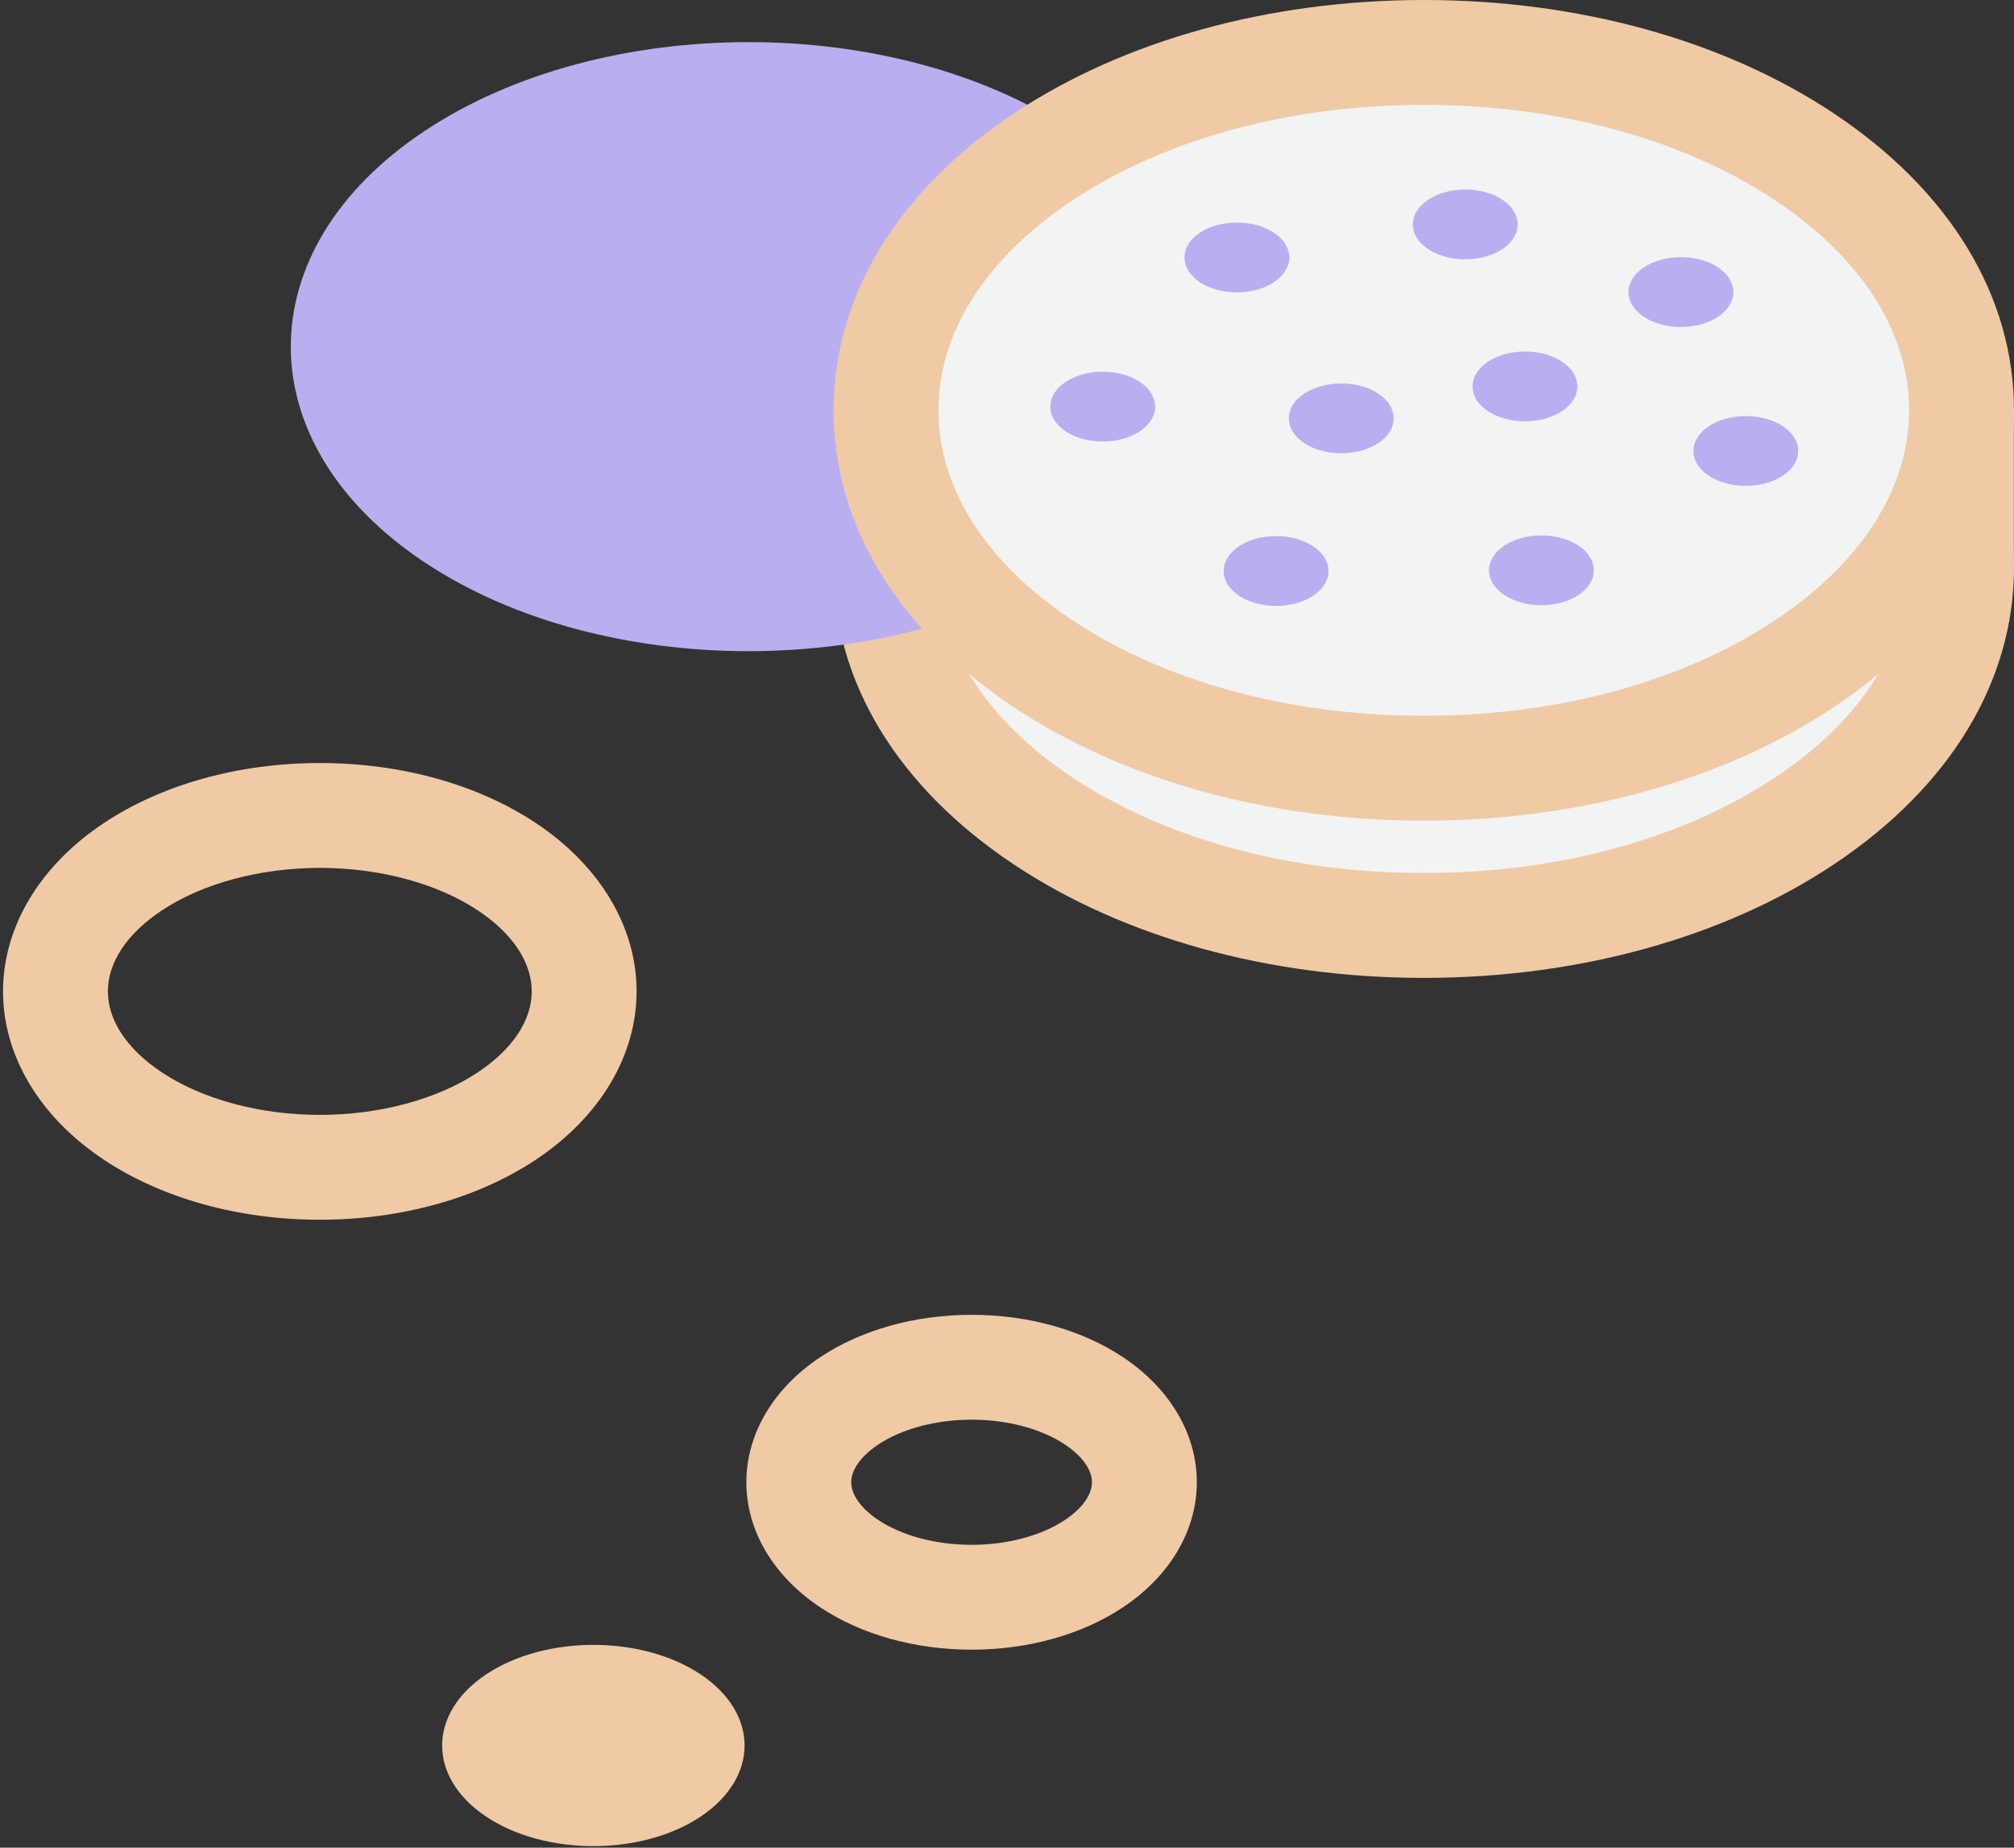<?xml version="1.0" encoding="utf-8"?>
<!-- Generator: Adobe Illustrator 16.0.0, SVG Export Plug-In . SVG Version: 6.00 Build 0)  -->
<!DOCTYPE svg PUBLIC "-//W3C//DTD SVG 1.1//EN" "http://www.w3.org/Graphics/SVG/1.1/DTD/svg11.dtd">
<svg version="1.1" xmlns:x="http://ns.adobe.com/Extensibility/1.0/" xmlns:i="http://ns.adobe.com/AdobeIllustrator/10.0/" xmlns:graph="http://ns.adobe.com/Graphs/1.0/"
	 xmlns="http://www.w3.org/2000/svg" xmlns:xlink="http://www.w3.org/1999/xlink" xmlns:a="http://ns.adobe.com/AdobeSVGViewerExtensions/3.0/"
	 x="0px" y="0px" width="642px" height="589px" viewBox="0 0 642 589" style="enable-background:new 0 0 642 589;"
	 xml:space="preserve">
<rect x="0" y="0" width="642" height="589" fill="#333333" stroke="none"/>
<g id="Layer_1">
	<g id="Layer_12">
	</g>
	<g>
		<g>
			<path style="fill:#F2F3F3;" d="M575.242,100.147c-66.729-44.411-175.957-44.406-242.729,0.012
				s-66.776,117.11-0.008,161.538s175.997,44.422,242.729-0.012
				S641.971,144.559,575.242,100.147z"/>
			<path style="fill:#EFCAA5;" d="M453.873,311.729c-0.003,0,0,0-0.003,0
				c-49.233-0-95.624-12.827-130.624-36.116
				c-37.101-24.687-57.531-58.315-57.529-94.689
				c0.003-36.374,20.437-69.999,57.539-94.679
				c35.01-23.289,81.409-36.115,130.651-36.115
				c49.233,0,95.613,12.822,130.596,36.104C621.576,110.908,641.996,144.525,642,180.894
				c0.004,36.377-20.417,70.01-57.502,94.704
				C549.507,298.896,503.113,311.729,453.873,311.729z M453.907,83.557
				c-42.728,0-82.552,10.838-112.138,30.519c-27.485,18.284-42.623,42.025-42.625,66.849
				c-0.001,24.825,15.135,48.569,42.619,66.857
				c29.576,19.68,69.39,30.518,112.106,30.519
				c42.724,0,82.535-10.841,112.101-30.528
				c27.475-18.294,42.604-42.044,42.602-66.876
				c-0.003-24.822-15.128-48.558-42.591-66.835
				C536.425,94.39,496.623,83.557,453.907,83.557z"/>
		</g>
		<g>
			<path style="fill:#B9AFF0;" d="M341.852,41.768C285.073,3.979,192.132,3.983,135.314,41.779
				c-56.816,37.796-56.819,99.649-0.006,137.453
				c56.812,37.803,149.755,37.798,206.537-0.01
				C398.627,141.412,398.631,79.558,341.852,41.768z"/>
		</g>
		<path style="fill:#EFCAA5;" d="M309.717,525.878c-0.001,0,0,0-0.001,0
			c-18.031,0-35.169-4.796-48.256-13.504c-14.965-9.958-23.546-24.49-23.545-39.871
			c0.001-15.38,8.584-29.911,23.548-39.866
			c13.091-8.708,30.231-13.503,48.265-13.503c18.031,0,35.166,4.795,48.248,13.501
			c14.954,9.954,23.531,24.481,23.533,39.859
			c0.001,15.38-8.575,29.913-23.532,39.873
			C344.892,521.08,327.751,525.878,309.717,525.878z M309.728,452.562
			c-11.352,0-22.195,2.882-29.75,7.908c-5.487,3.65-8.635,8.038-8.635,12.036
			c0,3.999,3.147,8.387,8.635,12.039c7.552,5.025,18.391,7.907,29.738,7.907
			c11.349,0,22.187-2.882,29.733-7.908c5.485-3.653,8.632-8.043,8.632-12.045
			c-0.001-4-3.146-8.386-8.627-12.035
			C331.909,455.441,321.074,452.562,309.728,452.562z"/>
		<g>
			<path style="fill:#EFCAA5;" d="M223.28,533.712c-18.763-12.488-49.477-12.486-68.253,0.003
				c-18.775,12.49-18.776,32.93-0.002,45.422
				c18.775,12.492,49.488,12.491,68.253-0.004
				C242.043,566.64,242.043,546.2,223.28,533.712z"/>
		</g>
		<g>
			<path style="fill:#F2F3F3;" d="M575.242,50.019c-66.729-44.412-175.957-44.406-242.729,0.012
				s-66.776,117.11-0.008,161.538s175.997,44.422,242.729-0.012
				S641.971,94.43,575.242,50.019z"/>
			<path style="fill:#EFCAA5;" d="M453.873,261.6c-0.003,0,0,0-0.003,0
				c-49.233-0-95.624-12.827-130.624-36.116
				c-37.101-24.687-57.531-58.315-57.529-94.69
				c0.003-36.374,20.437-69.999,57.539-94.679C358.266,12.826,404.665,0,453.906,0
				c49.234,0,95.614,12.822,130.597,36.105C621.576,60.779,641.996,94.397,642,130.765
				c0.004,36.377-20.417,70.01-57.502,94.704
				C549.507,248.768,503.113,261.6,453.873,261.6z M453.906,33.428
				c-42.727,0-82.551,10.838-112.137,30.519c-27.485,18.284-42.623,42.025-42.625,66.85
				c-0.001,24.825,15.135,48.569,42.619,66.857
				c29.576,19.68,69.39,30.518,112.106,30.519
				c42.724,0,82.535-10.841,112.101-30.528
				c27.475-18.294,42.604-42.044,42.602-66.876
				c-0.003-24.822-15.128-48.558-42.591-66.835
				C536.425,44.261,496.623,33.428,453.906,33.428z"/>
		</g>
		<path style="fill:#EFCAA5;" d="M101.953,388.823c-0.002,0,0,0-0.001,0
			c-25.857-0-50.332-6.811-68.916-19.176
			C12.654,356.086,0.966,336.542,0.967,316.028
			c0.001-20.515,11.692-40.058,32.075-53.617
			c18.59-12.366,43.069-19.175,68.932-19.175c25.857,0,50.327,6.808,68.902,19.17
			c20.367,13.556,32.05,33.094,32.052,53.604
			c0.002,20.515-11.681,40.062-32.054,53.627
			C152.295,382.009,127.815,388.823,101.953,388.823z M101.974,276.663
			c-19.067,0-37.443,4.95-50.417,13.58c-11.066,7.362-17.161,16.52-17.162,25.787
			c0,9.267,6.094,18.425,17.159,25.788c12.969,8.629,31.338,13.578,50.398,13.578
			c19.063,0,37.432-4.95,50.395-13.582
			c11.062-7.366,17.154-16.528,17.153-25.799c-0.001-9.266-6.09-18.422-17.146-25.78
			C139.396,281.609,121.033,276.663,101.974,276.663z"/>
		<rect x="608.601" y="130.692" style="fill:#EFCAA5;" width="33.356" height="50.993"/>
		<path style="fill:#B9AFF0;" d="M568.34,135.878c-6.506-4.331-17.156-4.33-23.667,0.001
			c-6.511,4.331-6.512,11.418-0.001,15.75s17.161,4.332,23.668-0.001
			C574.846,147.296,574.847,140.208,568.34,135.878z"/>
		<path style="fill:#B9AFF0;" d="M497.945,115.304c-6.506-4.33-17.156-4.33-23.667,0.001
			c-6.511,4.331-6.511,11.419-0.001,15.751s17.16,4.331,23.668-0.001
			C504.451,126.722,504.452,119.635,497.945,115.304z"/>
		<path style="fill:#B9AFF0;" d="M503.19,173.927c-6.506-4.331-17.156-4.33-23.667,0.001
			c-6.512,4.331-6.512,11.418-0.001,15.75s17.161,4.332,23.667-0.001
			C509.696,185.345,509.696,178.257,503.19,173.927z"/>
		<path style="fill:#B9AFF0;" d="M418.612,174.148c-6.506-4.331-17.156-4.33-23.667,0.001
			c-6.511,4.331-6.512,11.418-0.001,15.75s17.161,4.332,23.667-0.001
			C425.117,185.566,425.118,178.478,418.612,174.148z"/>
		<path style="fill:#B9AFF0;" d="M406.123,74.199c-6.506-4.33-17.156-4.33-23.667,0.001
			s-6.511,11.418-0.001,15.75s17.16,4.332,23.668-0.001
			C412.629,85.617,412.63,78.529,406.123,74.199z"/>
		<path style="fill:#B9AFF0;" d="M439.381,125.491c-6.507-4.33-17.157-4.33-23.668,0.001
			s-6.512,11.418-0.001,15.75s17.161,4.332,23.667-0.001
			C445.887,136.909,445.887,129.821,439.381,125.491z"/>
		<path style="fill:#B9AFF0;" d="M363.352,121.743c-6.506-4.33-17.156-4.33-23.667,0.001
			s-6.511,11.418-0.001,15.75s17.16,4.332,23.668-0.001
			C369.857,133.161,369.858,126.073,363.352,121.743z"/>
		<path style="fill:#B9AFF0;" d="M478.912,63.666c-6.506-4.331-17.156-4.33-23.668,0.001
			c-6.51,4.331-6.511,11.418,0,15.75c6.51,4.332,17.16,4.332,23.667-0.001
			C485.418,75.083,485.419,67.996,478.912,63.666z"/>
		<path style="fill:#B9AFF0;" d="M547.66,85.231c-6.507-4.33-17.157-4.33-23.668,0.001
			c-6.511,4.331-6.512,11.419-0.001,15.751s17.161,4.331,23.667-0.001
			C554.165,96.649,554.166,89.562,547.66,85.231z"/>
	</g>
</g>
<g id="Layer_15">
</g>
<g id="Layer_14">
</g>
<g id="Layer_13">
</g>
<g id="Layer_3">
</g>
<g id="Layer_2">
</g>
<g id="Layer_4">
</g>
<g id="Layer_5">
</g>
<g id="Layer_6">
</g>
<g id="Layer_7">
</g>
<g id="Layer_8">
</g>
<g id="Layer_9">
</g>
<g id="Layer_10">
</g>
<g id="Layer_11">
</g>
<g id="Layer_16">
</g>
<g id="Layer_17">
</g>
<g id="Layer_18">
</g>
<g id="Layer_19">
</g>
</svg>
